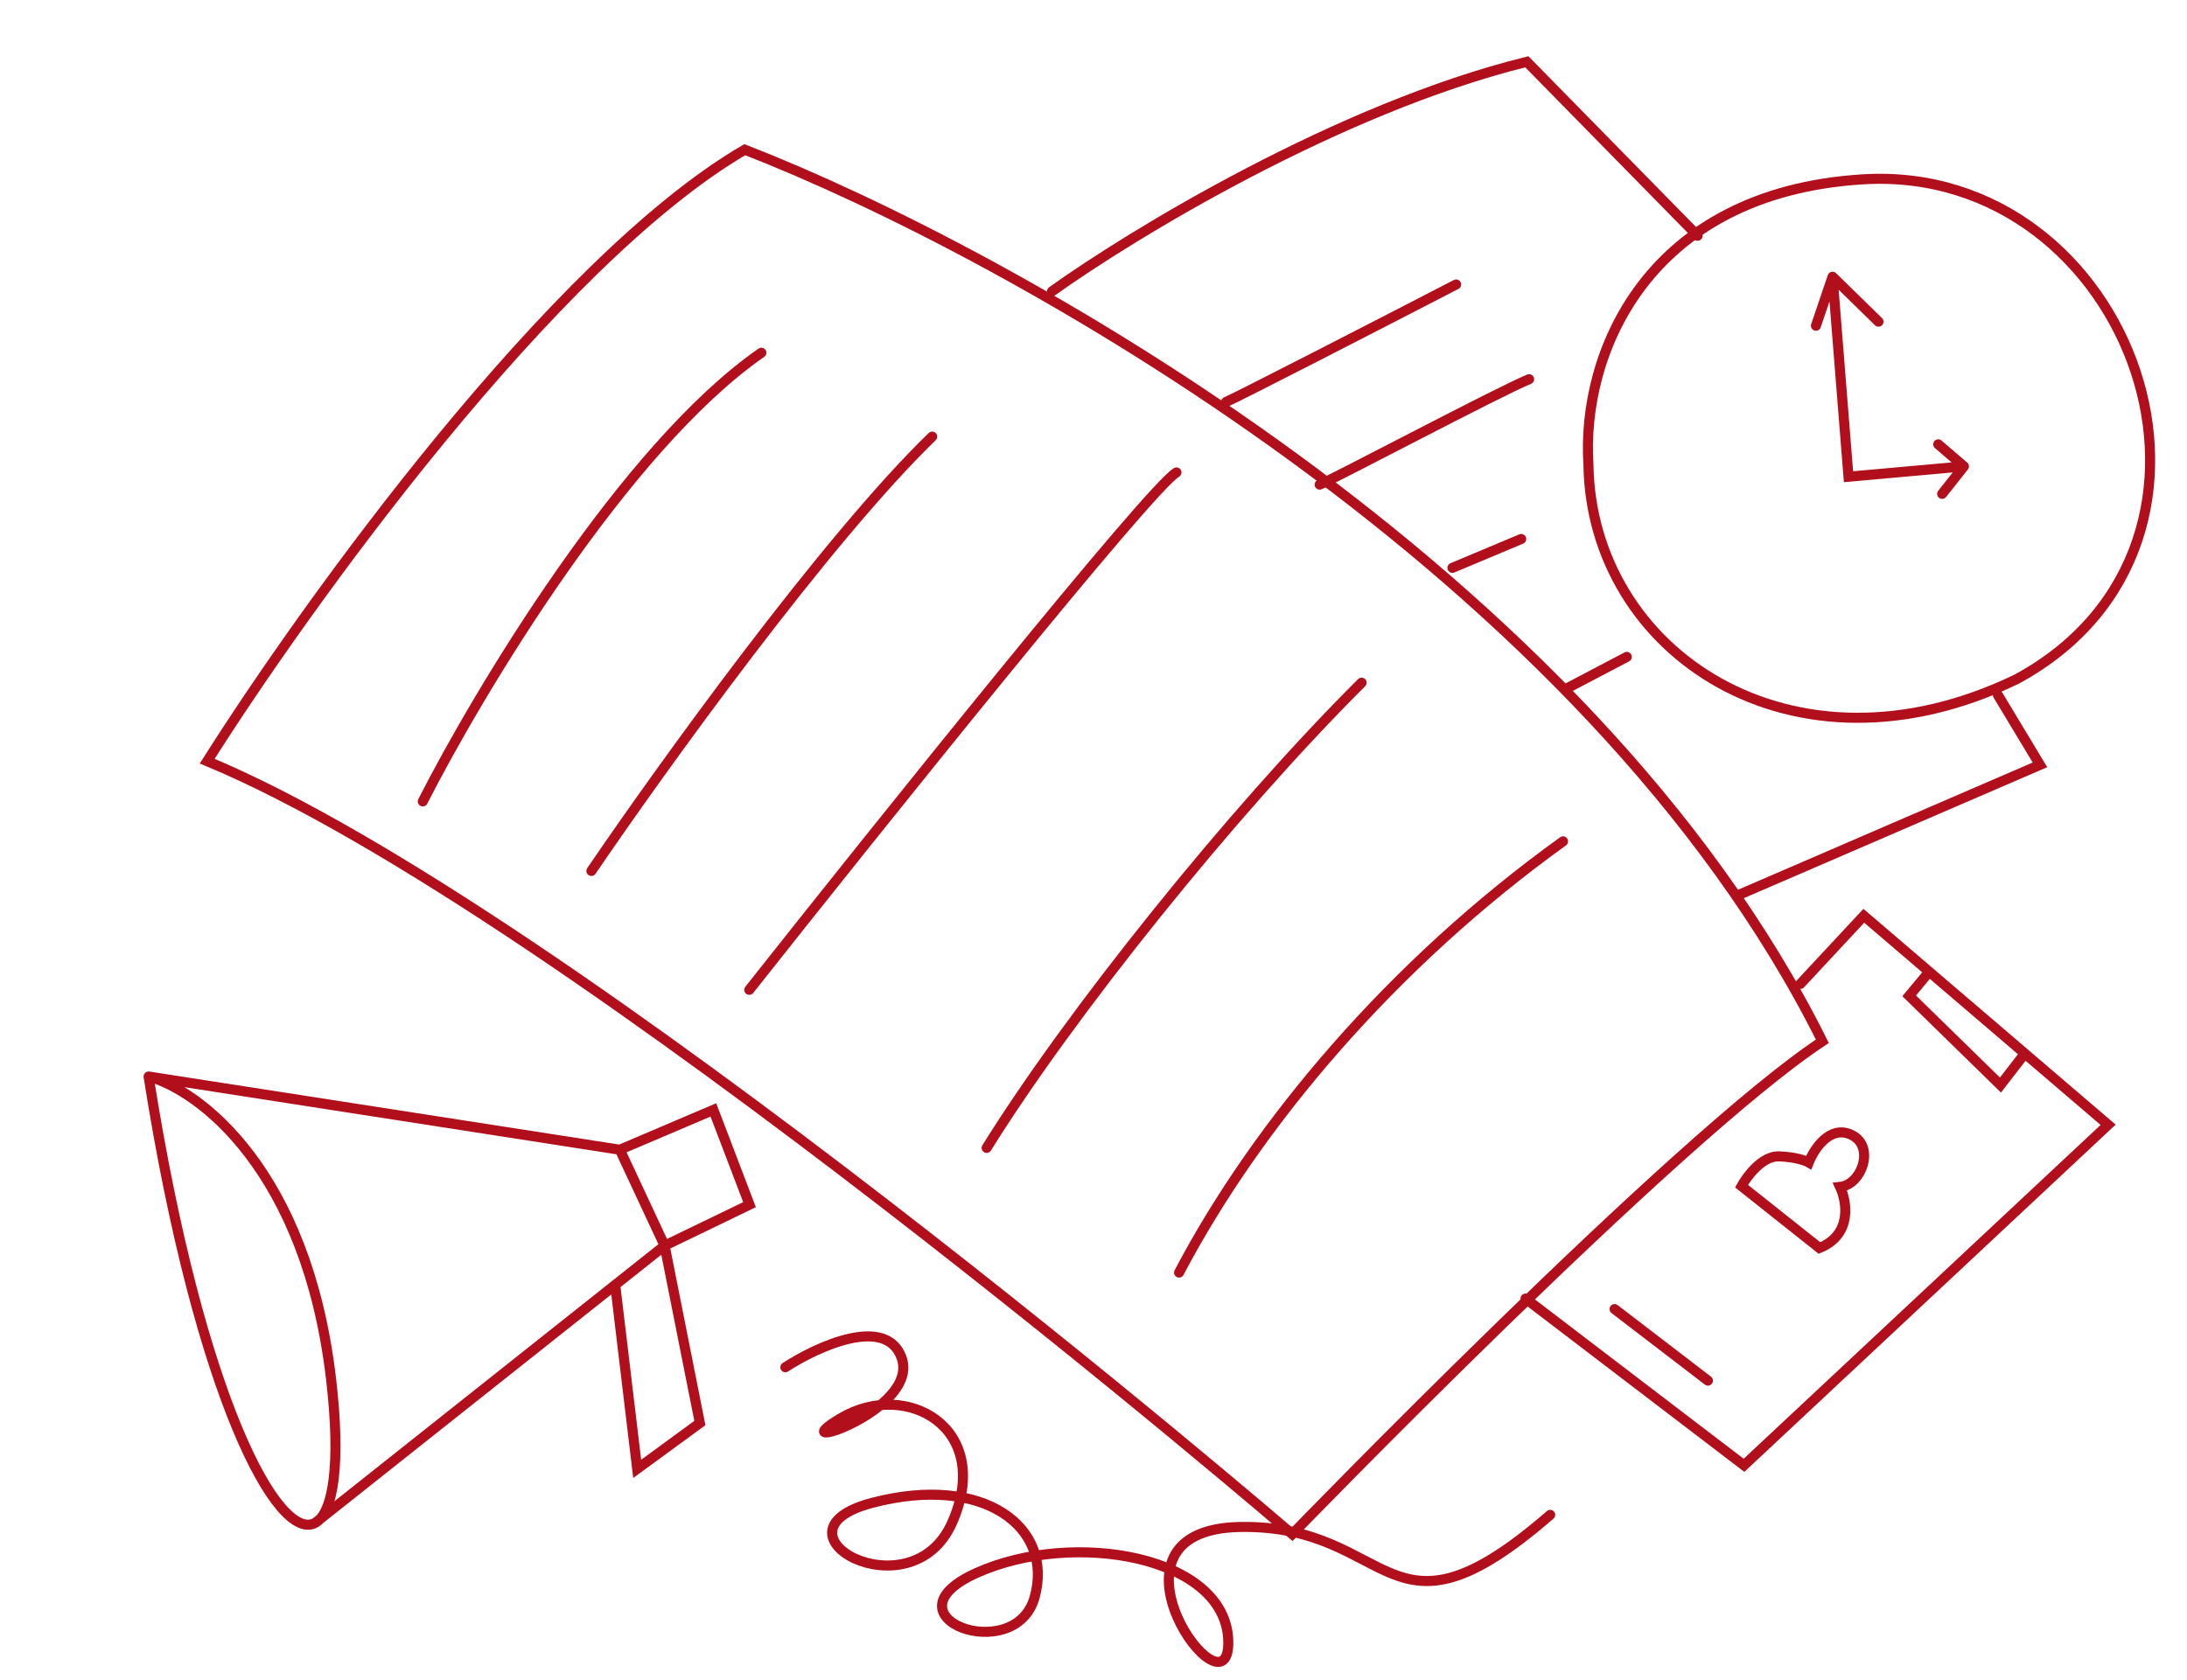 <?xml version="1.0" encoding="UTF-8"?> <svg xmlns="http://www.w3.org/2000/svg" width="1088" height="836" viewBox="0 0 1088 836" fill="none"> <path d="M210.32 398.81C238.244 343.967 311.027 222.534 378.763 175.536M294.216 433.4C328.694 382.703 410.871 268.5 463.758 217.266M372.76 492.568C438.014 410.041 571.873 243.011 585.273 235.101M490.849 571.228C531.849 505.226 612.735 404.108 677.377 339.73M586.572 633.267C625.191 559.714 692.479 479.881 777.581 418.688M103.085 378.776C152.549 300.508 275.284 130.074 370.511 74.483C500.726 125.086 790.243 284.67 906.594 518.18C834.15 565.878 642.865 763.433 642.865 763.433C642.865 763.433 282.686 453.447 103.085 378.776Z" stroke="#B10F1C" stroke-width="5" stroke-linecap="round"></path> <path d="M926.594 89.25C819.124 95.933 786.587 176.278 790.225 231.273C791.629 324.392 891.54 392.097 1003.41 337.885C1128.83 269.702 1060.93 80.895 926.594 89.25Z" stroke="#B10F1C" stroke-width="5" stroke-linecap="round"></path> <path d="M903.408 162.095L911.67 137.72M911.67 137.72L934.519 160.078M911.67 137.72L919.598 237.228L977.026 232.083M977.026 232.083L964.247 221.113M977.026 232.083L966.194 245.764" stroke="#B10F1C" stroke-width="5" stroke-linecap="round"></path> <path d="M523.369 144.968C563.107 116.532 665.982 53.878 759.579 30.748L844.53 117.317M609.975 199.998C615.817 197.543 688.691 160.019 724.398 141.564M656.509 241.164C660.948 239.703 746.379 194.474 760.716 188.703M993.957 345.928L1014.85 380.612L864.496 445.549M779.357 342.626L809.304 326.888M722.568 282.583L756.772 268.213" stroke="#B10F1C" stroke-width="5" stroke-linecap="round"></path> <path d="M73.918 535.699C99.091 542.545 152.491 582.231 164.698 686.202C169.688 728.71 165.746 752.883 156.858 757.805M73.918 535.699L308.361 572.142M73.918 535.699C99.348 696.559 138.571 767.93 156.858 757.805M308.361 572.142L354.893 552.323L372.875 599.475L330.639 619.89M308.361 572.142L330.639 619.89M330.639 619.89L306.055 639.4M330.639 619.89L348.177 708.138L316.991 730.96L306.055 639.4M156.858 757.805L306.055 639.4" stroke="#B10F1C" stroke-width="5" stroke-linecap="round"></path> <path d="M390.699 680.393C406.754 669.958 440.79 654.384 448.496 675.577C458.129 702.067 385.883 724.945 418.394 705.679C450.904 686.414 494.252 710.496 473.782 757.456C453.313 804.416 378.658 762.272 434.047 747.823C489.436 733.374 524.355 759.864 514.722 794.783C505.089 829.702 437.659 804.416 485.823 782.742C533.988 761.068 609.846 774.313 611.05 816.457C612.254 858.6 540.008 761.068 617.071 759.864C694.133 758.66 689.317 824.886 771.196 753.843" stroke="#B10F1C" stroke-width="5" stroke-linecap="round"></path> <path d="M895.665 489.608L927.22 455.717L959.768 483.571M758.93 646.207L867.616 729.182L1048.76 559.727L1007.32 524.263M959.768 483.571L949.782 495.567L995.197 539.95L1007.32 524.263M959.768 483.571L1007.32 524.263M803.213 651.425L849.661 687.035M866.382 590.259C869.169 585.191 876.796 575.132 885.006 575.436C893.216 575.74 898.31 577.59 899.83 578.476C902.364 572.015 910.016 560.156 920.355 564.413C933.278 569.734 926.436 589.499 915.414 590.639C918.835 597.988 921.571 614.357 905.151 621.047L866.382 590.259Z" stroke="#B10F1C" stroke-width="5" stroke-linecap="round"></path> </svg> 